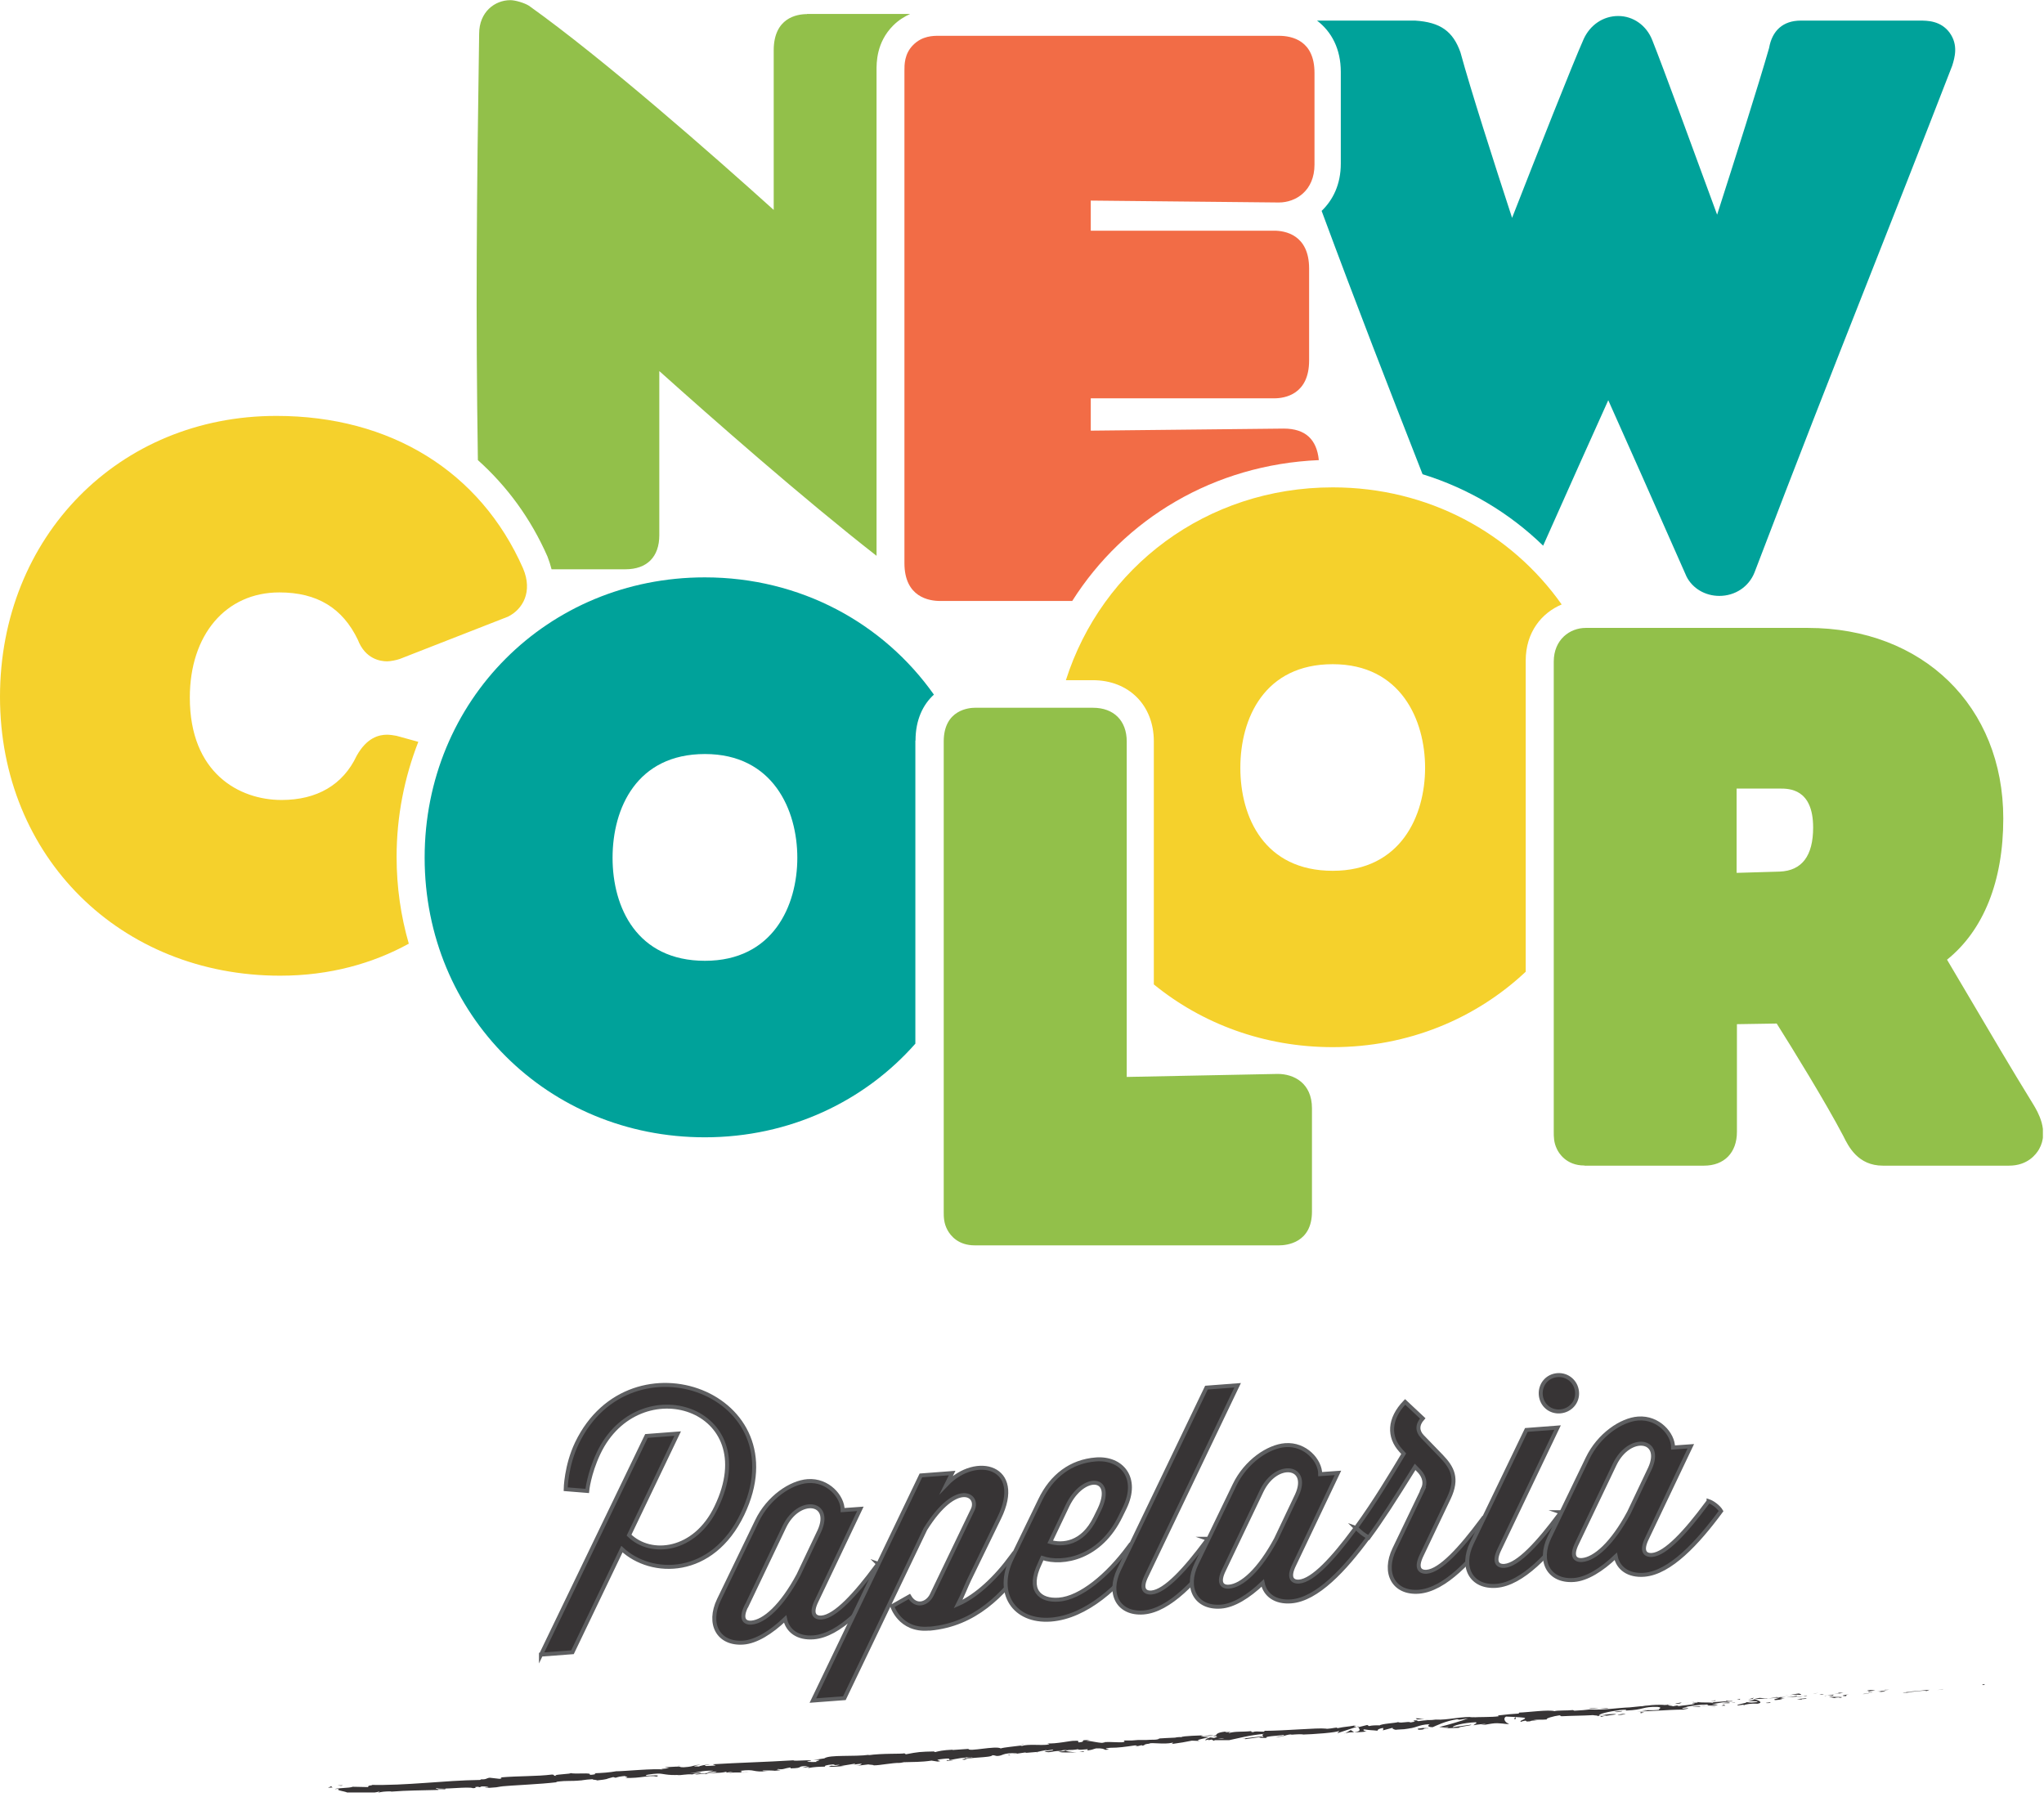 <svg width="129" height="114" viewBox="0 0 129 114" fill="none" xmlns="http://www.w3.org/2000/svg">
<g clip-path="url(#clip0_192_26)">
<path fill-rule="evenodd" clip-rule="evenodd" d="M34.14 104.44L40.8 90.63L42.77 90.48L39.7 96.89C41.08 98.25 43.87 97.93 45.21 95.11C48.24 88.83 40.31 86.35 37.77 91.73C37.16 93.03 37.06 94.1 37.06 94.1L35.7 93.99C35.7 93.99 35.72 92.52 36.41 91.08C39.8 84.04 50.48 88 46.86 95.56C44.95 99.55 41.11 99.51 39.25 97.77L36.13 104.28L34.14 104.43V104.44Z" fill="#373435"/>
<path fill-rule="evenodd" clip-rule="evenodd" d="M34.14 104.44L40.8 90.63L42.77 90.48L39.7 96.89C41.08 98.25 43.87 97.93 45.21 95.11C48.24 88.83 40.31 86.35 37.77 91.73C37.16 93.03 37.06 94.1 37.06 94.1L35.7 93.99C35.7 93.99 35.72 92.52 36.41 91.08C39.8 84.04 50.48 88 46.86 95.56C44.95 99.55 41.11 99.51 39.25 97.77L36.13 104.28L34.14 104.43V104.44Z" fill="#373435" stroke="#5E5F61" stroke-width="0.25" stroke-miterlimit="22.93"/>
<path fill-rule="evenodd" clip-rule="evenodd" d="M47.11 101.35C46.71 102.16 46.98 102.44 47.42 102.41C48.23 102.35 49.34 101.37 50.39 99.41L51.72 96.61C52.55 94.76 50.42 94.45 49.5 96.36L47.12 101.35H47.11ZM55.41 98.69C55.68 98.78 56.05 99.06 56.2 99.32C54.72 101.33 52.97 103.21 51.35 103.34C50.35 103.42 49.7 102.93 49.55 102.18C48.66 103.03 47.72 103.61 46.92 103.67C45.33 103.79 44.64 102.49 45.37 100.97L47.77 96C48.49 94.5 49.91 93.56 50.97 93.48C52.26 93.38 53.19 94.47 53.18 95.31L54.3 95.23L51.54 101.03C51.14 101.84 51.41 102.12 51.85 102.09C52.72 102.02 54 100.62 55.3 98.86L55.42 98.7L55.41 98.69Z" fill="#373435"/>
<path fill-rule="evenodd" clip-rule="evenodd" d="M47.11 101.35C46.71 102.16 46.98 102.44 47.42 102.41C48.23 102.35 49.34 101.37 50.39 99.41L51.72 96.61C52.55 94.76 50.42 94.45 49.5 96.36L47.12 101.35H47.11ZM55.41 98.69C55.68 98.78 56.05 99.06 56.2 99.32C54.72 101.33 52.97 103.21 51.35 103.34C50.35 103.42 49.7 102.93 49.55 102.18C48.66 103.03 47.72 103.61 46.92 103.67C45.33 103.79 44.64 102.49 45.37 100.97L47.77 96C48.49 94.5 49.91 93.56 50.97 93.48C52.26 93.38 53.19 94.47 53.18 95.31L54.3 95.23L51.54 101.03C51.14 101.84 51.41 102.12 51.85 102.09C52.72 102.02 54 100.62 55.3 98.86L55.42 98.7L55.41 98.69Z" fill="#373435" stroke="#5E5F61" stroke-width="0.25" stroke-miterlimit="22.93"/>
<path fill-rule="evenodd" clip-rule="evenodd" d="M51.3 107.33L58.12 93.12L60.09 92.97L59.74 93.68C61.61 91.73 64.66 92.55 63.06 95.81L61.17 99.7C60.96 100.14 60.75 100.7 60.47 101.24C61.63 100.73 62.86 99.58 63.85 98.21L63.97 98.05C64.26 98.11 64.62 98.38 64.76 98.68C63.29 100.67 61.55 102.52 58.7 102.79H58.59C56.79 102.93 56.31 101.37 56.31 101.37L57.39 100.76C57.8 101.47 58.53 101.24 58.81 100.65L61.39 95.28C61.83 94.35 60.37 93.36 58.4 96.51L53.29 107.18L51.3 107.33Z" fill="#373435"/>
<path fill-rule="evenodd" clip-rule="evenodd" d="M51.3 107.33L58.12 93.12L60.09 92.97L59.74 93.68C61.61 91.73 64.66 92.55 63.06 95.81L61.17 99.7C60.96 100.14 60.75 100.7 60.47 101.24C61.63 100.73 62.86 99.58 63.85 98.21L63.97 98.05C64.26 98.11 64.62 98.38 64.76 98.68C63.29 100.67 61.55 102.52 58.7 102.79H58.59C56.79 102.93 56.31 101.37 56.31 101.37L57.39 100.76C57.8 101.47 58.53 101.24 58.81 100.65L61.39 95.28C61.83 94.35 60.37 93.36 58.4 96.51L53.29 107.18L51.3 107.33Z" fill="#373435" stroke="#5E5F61" stroke-width="0.25" stroke-miterlimit="22.93"/>
<path fill-rule="evenodd" clip-rule="evenodd" d="M66.28 97.32C67.04 97.53 68.31 97.47 69.13 95.79L69.38 95.28C70.4 93.15 68.37 92.98 67.38 95.01L66.28 97.32ZM65.78 98.33L65.62 98.69C64.83 100.35 65.61 101.05 66.82 100.96C68.2 100.86 69.92 99.41 71.21 97.66L71.33 97.5C71.6 97.59 71.97 97.87 72.12 98.13C70.64 100.14 68.55 102.05 66.32 102.22C63.99 102.39 62.79 100.55 63.86 98.35L65.65 94.66C66.37 93.16 67.58 92.23 69.17 92.11C70.78 91.99 71.9 93.27 70.98 95.17L70.73 95.68C69.45 98.34 67.08 98.77 65.78 98.33Z" fill="#373435"/>
<path fill-rule="evenodd" clip-rule="evenodd" d="M66.28 97.32C67.04 97.53 68.31 97.47 69.13 95.79L69.38 95.28C70.4 93.15 68.37 92.98 67.38 95.01L66.28 97.32ZM65.78 98.33L65.62 98.69C64.83 100.35 65.61 101.05 66.82 100.96C68.2 100.86 69.92 99.41 71.21 97.66L71.33 97.5C71.6 97.59 71.97 97.87 72.12 98.13C70.64 100.14 68.55 102.05 66.32 102.22C63.99 102.39 62.79 100.55 63.86 98.35L65.65 94.66C66.37 93.16 67.58 92.23 69.17 92.11C70.78 91.99 71.9 93.27 70.98 95.17L70.73 95.68C69.45 98.34 67.08 98.77 65.78 98.33Z" fill="#373435" stroke="#5E5F61" stroke-width="0.25" stroke-miterlimit="22.93"/>
<path fill-rule="evenodd" clip-rule="evenodd" d="M76.23 97.12C76.5 97.21 76.87 97.49 77.02 97.75C75.54 99.76 73.8 101.64 72.17 101.77C70.58 101.89 69.89 100.59 70.62 99.07L76.14 87.58L78.11 87.43L72.36 99.45C71.96 100.26 72.23 100.54 72.67 100.51C73.54 100.44 74.82 99.03 76.12 97.28L76.24 97.12H76.23Z" fill="#373435"/>
<path fill-rule="evenodd" clip-rule="evenodd" d="M76.23 97.12C76.5 97.21 76.87 97.49 77.02 97.75C75.54 99.76 73.8 101.64 72.17 101.77C70.58 101.89 69.89 100.59 70.62 99.07L76.14 87.58L78.11 87.43L72.36 99.45C71.96 100.26 72.23 100.54 72.67 100.51C73.54 100.44 74.82 99.03 76.12 97.28L76.24 97.12H76.23Z" fill="#373435" stroke="#5E5F61" stroke-width="0.25" stroke-miterlimit="22.93"/>
<path fill-rule="evenodd" clip-rule="evenodd" d="M77.25 99.08C76.85 99.89 77.12 100.17 77.56 100.14C78.37 100.08 79.48 99.1 80.53 97.14L81.86 94.34C82.69 92.49 80.56 92.18 79.63 94.09L77.25 99.08ZM85.55 96.42C85.82 96.51 86.19 96.79 86.34 97.05C84.86 99.06 83.12 100.94 81.49 101.07C80.49 101.15 79.84 100.66 79.69 99.91C78.8 100.76 77.86 101.34 77.06 101.4C75.47 101.52 74.78 100.22 75.51 98.7L77.91 93.73C78.63 92.23 80.05 91.29 81.11 91.21C82.4 91.11 83.33 92.2 83.32 93.04L84.44 92.96L81.68 98.76C81.28 99.57 81.55 99.85 81.99 99.82C82.86 99.75 84.14 98.35 85.44 96.59L85.56 96.43L85.55 96.42Z" fill="#373435"/>
<path fill-rule="evenodd" clip-rule="evenodd" d="M77.25 99.08C76.85 99.89 77.12 100.17 77.56 100.14C78.37 100.08 79.48 99.1 80.53 97.14L81.86 94.34C82.69 92.49 80.56 92.18 79.63 94.09L77.25 99.08ZM85.55 96.42C85.82 96.51 86.19 96.79 86.34 97.05C84.86 99.06 83.12 100.94 81.49 101.07C80.49 101.15 79.84 100.66 79.69 99.91C78.8 100.76 77.86 101.34 77.06 101.4C75.47 101.52 74.78 100.22 75.51 98.7L77.91 93.73C78.63 92.23 80.05 91.29 81.11 91.21C82.4 91.11 83.33 92.2 83.32 93.04L84.44 92.96L81.68 98.76C81.28 99.57 81.55 99.85 81.99 99.82C82.86 99.75 84.14 98.35 85.44 96.59L85.56 96.43L85.55 96.42Z" fill="#373435" stroke="#5E5F61" stroke-width="0.25" stroke-miterlimit="22.93"/>
<path fill-rule="evenodd" clip-rule="evenodd" d="M89.8 93.99C90 93.58 89.87 93.19 89.6 92.88L89.31 92.58C87.9 94.84 87.24 95.87 86.38 97.04C86.08 96.87 85.78 96.65 85.59 96.41C86.76 94.8 87.81 93.05 88.59 91.75L88.4 91.54C87.63 90.69 87.64 89.56 88.68 88.48L89.79 89.52C89.42 89.93 89.45 90.33 89.76 90.66L90.96 91.9C91.66 92.63 92.03 93.3 91.44 94.55L89.73 98.14C89.33 98.95 89.6 99.23 90.04 99.2C90.91 99.13 92.19 97.72 93.49 95.97L93.61 95.81C93.88 95.9 94.25 96.18 94.4 96.44C92.92 98.45 91.18 100.33 89.55 100.46C87.96 100.58 87.27 99.28 88 97.76L89.81 93.99H89.8Z" fill="#373435"/>
<path fill-rule="evenodd" clip-rule="evenodd" d="M89.8 93.99C90 93.58 89.87 93.19 89.6 92.88L89.31 92.58C87.9 94.84 87.24 95.87 86.38 97.04C86.08 96.87 85.78 96.65 85.59 96.41C86.76 94.8 87.81 93.05 88.59 91.75L88.4 91.54C87.63 90.69 87.64 89.56 88.68 88.48L89.79 89.52C89.42 89.93 89.45 90.33 89.76 90.66L90.96 91.9C91.66 92.63 92.03 93.3 91.44 94.55L89.73 98.14C89.33 98.95 89.6 99.23 90.04 99.2C90.91 99.13 92.19 97.72 93.49 95.97L93.61 95.81C93.88 95.9 94.25 96.18 94.4 96.44C92.92 98.45 91.18 100.33 89.55 100.46C87.96 100.58 87.27 99.28 88 97.76L89.81 93.99H89.8Z" fill="#373435" stroke="#5E5F61" stroke-width="0.25" stroke-miterlimit="22.93"/>
<path fill-rule="evenodd" clip-rule="evenodd" d="M98.29 86.79C98.93 86.74 99.48 87.21 99.53 87.86C99.58 88.5 99.1 89.03 98.46 89.08C97.82 89.13 97.29 88.67 97.24 88.03C97.19 87.39 97.64 86.84 98.29 86.79ZM98.5 95.44C98.77 95.53 99.14 95.81 99.29 96.07C97.81 98.08 96.07 99.96 94.44 100.09C92.85 100.21 92.16 98.91 92.89 97.39L96.33 90.25L98.3 90.1L94.64 97.77C94.24 98.58 94.51 98.86 94.95 98.83C95.82 98.76 97.1 97.35 98.4 95.6L98.52 95.44H98.5Z" fill="#373435"/>
<path fill-rule="evenodd" clip-rule="evenodd" d="M98.29 86.79C98.93 86.74 99.48 87.21 99.53 87.86C99.58 88.5 99.1 89.03 98.46 89.08C97.82 89.13 97.29 88.67 97.24 88.03C97.19 87.39 97.64 86.84 98.29 86.79ZM98.5 95.44C98.77 95.53 99.14 95.81 99.29 96.07C97.81 98.08 96.07 99.96 94.44 100.09C92.85 100.21 92.16 98.91 92.89 97.39L96.33 90.25L98.3 90.1L94.64 97.77C94.24 98.58 94.51 98.86 94.95 98.83C95.82 98.76 97.1 97.35 98.4 95.6L98.52 95.44H98.5Z" fill="#373435" stroke="#5E5F61" stroke-width="0.25" stroke-miterlimit="22.93"/>
<path fill-rule="evenodd" clip-rule="evenodd" d="M99.53 97.4C99.13 98.21 99.4 98.49 99.84 98.46C100.65 98.4 101.76 97.42 102.81 95.46L104.14 92.66C104.97 90.81 102.84 90.5 101.91 92.41L99.53 97.4ZM107.83 94.74C108.1 94.83 108.47 95.11 108.62 95.37C107.14 97.38 105.4 99.26 103.77 99.39C102.77 99.47 102.12 98.98 101.97 98.23C101.08 99.08 100.14 99.66 99.34 99.72C97.75 99.84 97.06 98.54 97.79 97.02L100.19 92.05C100.91 90.55 102.33 89.61 103.38 89.53C104.67 89.43 105.6 90.52 105.59 91.36L106.71 91.28L103.95 97.08C103.55 97.89 103.82 98.17 104.26 98.14C105.13 98.07 106.41 96.66 107.71 94.91L107.83 94.75V94.74Z" fill="#373435"/>
<path fill-rule="evenodd" clip-rule="evenodd" d="M99.53 97.4C99.13 98.21 99.4 98.49 99.84 98.46C100.65 98.4 101.76 97.42 102.81 95.46L104.14 92.66C104.97 90.81 102.84 90.5 101.91 92.41L99.53 97.4ZM107.83 94.74C108.1 94.83 108.47 95.11 108.62 95.37C107.14 97.38 105.4 99.26 103.77 99.39C102.77 99.47 102.12 98.98 101.97 98.23C101.08 99.08 100.14 99.66 99.34 99.72C97.75 99.84 97.06 98.54 97.79 97.02L100.19 92.05C100.91 90.55 102.33 89.61 103.38 89.53C104.67 89.43 105.6 90.52 105.59 91.36L106.71 91.28L103.95 97.08C103.55 97.89 103.82 98.17 104.26 98.14C105.13 98.07 106.41 96.66 107.71 94.91L107.83 94.75V94.74Z" fill="#373435" stroke="#5E5F61" stroke-width="0.25" stroke-miterlimit="22.93"/>
<path fill-rule="evenodd" clip-rule="evenodd" d="M125.14 106.35C125.29 106.35 125.24 106.3 125.26 106.29C125 106.32 125.15 106.37 125.14 106.35Z" fill="#373435"/>
<path fill-rule="evenodd" clip-rule="evenodd" d="M122.6 106.62L122.65 106.6L122.27 106.67L122.6 106.62Z" fill="#373435"/>
<path fill-rule="evenodd" clip-rule="evenodd" d="M120.22 106.77C120.45 106.85 121.08 106.7 121.51 106.71L121.58 106.73L121.77 106.65C121.25 106.69 120.59 106.78 120.22 106.78V106.77Z" fill="#373435"/>
<path fill-rule="evenodd" clip-rule="evenodd" d="M118.94 106.65C119.02 106.68 118.67 106.7 119.24 106.65H119.19C119.14 106.65 119.07 106.65 118.95 106.65H118.94Z" fill="#373435"/>
<path fill-rule="evenodd" clip-rule="evenodd" d="M118.02 106.73L118.35 106.68C118.28 106.66 117.99 106.68 118.09 106.66C117.75 106.7 117.82 106.71 118.02 106.74V106.73Z" fill="#373435"/>
<path fill-rule="evenodd" clip-rule="evenodd" d="M117.71 106.81L117.88 106.79C117.88 106.79 117.8 106.79 117.71 106.81Z" fill="#373435"/>
<path fill-rule="evenodd" clip-rule="evenodd" d="M118.25 106.74L117.89 106.79C117.89 106.79 117.95 106.83 118.06 106.77C118.03 106.8 118.1 106.77 118.26 106.74H118.25Z" fill="#373435"/>
<path fill-rule="evenodd" clip-rule="evenodd" d="M118.45 106.74C118.64 106.74 118.88 106.74 118.55 106.8C119.18 106.75 119.08 106.69 118.45 106.74Z" fill="#373435"/>
<path fill-rule="evenodd" clip-rule="evenodd" d="M120.1 106.86H120.35L120.56 106.83C120.45 106.85 120.08 106.83 120.1 106.86Z" fill="#373435"/>
<path fill-rule="evenodd" clip-rule="evenodd" d="M115.96 106.81L116.1 106.88L116.34 106.84C116.21 106.84 115.98 106.84 115.96 106.81Z" fill="#373435"/>
<path fill-rule="evenodd" clip-rule="evenodd" d="M116.1 106.87L115.74 106.92C116.07 106.9 116.13 106.88 116.1 106.87Z" fill="#373435"/>
<path fill-rule="evenodd" clip-rule="evenodd" d="M117.66 106.92L118.26 106.81L117.54 106.92H117.66Z" fill="#373435"/>
<path fill-rule="evenodd" clip-rule="evenodd" d="M114.56 106.89L114.77 106.83L114.4 106.92L114.56 106.89Z" fill="#373435"/>
<path fill-rule="evenodd" clip-rule="evenodd" d="M113.64 106.96C113.79 106.91 113.43 106.91 113.59 106.88C113.34 106.9 113.13 106.95 112.93 106.99C113.13 106.96 113.35 106.95 113.64 106.97V106.96Z" fill="#373435"/>
<path fill-rule="evenodd" clip-rule="evenodd" d="M112.61 107.04C112.71 107.02 112.82 107 112.93 106.98C112.82 107 112.71 107.01 112.61 107.04Z" fill="#373435"/>
<path fill-rule="evenodd" clip-rule="evenodd" d="M115.11 106.96C115.11 106.96 115.02 106.92 114.82 106.92L114.97 106.96C114.97 106.96 115.06 106.96 115.11 106.96Z" fill="#373435"/>
<path fill-rule="evenodd" clip-rule="evenodd" d="M114.98 106.97C114.82 106.97 114.72 106.98 114.67 106.98C114.71 106.98 114.8 106.98 114.99 106.97H114.98Z" fill="#373435"/>
<path fill-rule="evenodd" clip-rule="evenodd" d="M116.7 106.93C116.49 106.97 116.04 107.03 116.48 107.05C116.63 107 116.38 106.99 116.7 106.93Z" fill="#373435"/>
<path fill-rule="evenodd" clip-rule="evenodd" d="M115.33 107.01H115.72C115.72 107.01 115.64 106.97 115.75 106.95L115.34 107.01H115.33Z" fill="#373435"/>
<path fill-rule="evenodd" clip-rule="evenodd" d="M115.14 107.04L115.33 107.01L115.19 107.02L115.14 107.04Z" fill="#373435"/>
<path fill-rule="evenodd" clip-rule="evenodd" d="M113.28 107.05C113.11 107.08 112.93 107.1 112.72 107.11C112.94 107.11 113.17 107.1 113.39 107.08C113.42 107.06 113.51 107.03 113.28 107.04V107.05Z" fill="#373435"/>
<path fill-rule="evenodd" clip-rule="evenodd" d="M110.68 107.24L110.71 107.25L110.72 107.24H110.68Z" fill="#373435"/>
<path fill-rule="evenodd" clip-rule="evenodd" d="M113.43 107.1C113.6 107.1 113.7 107.08 113.79 107.06C113.67 107.07 113.53 107.08 113.39 107.09C113.38 107.09 113.37 107.1 113.43 107.09V107.1Z" fill="#373435"/>
<path fill-rule="evenodd" clip-rule="evenodd" d="M112.04 107.1C112.13 107.1 112.23 107.1 112.33 107.11C112.24 107.1 112.07 107.08 112.04 107.1Z" fill="#373435"/>
<path fill-rule="evenodd" clip-rule="evenodd" d="M114.01 107.01H114.04C113.98 107 113.99 107.01 114.01 107.01Z" fill="#373435"/>
<path fill-rule="evenodd" clip-rule="evenodd" d="M114.01 107.01C113.92 107.02 113.86 107.04 113.79 107.06C113.89 107.05 113.99 107.04 114.07 107.03H114.01V107.01Z" fill="#373435"/>
<path fill-rule="evenodd" clip-rule="evenodd" d="M110.08 107.62C110.11 107.57 110.54 107.5 110.92 107.53C111.29 107.47 111.04 107.32 110.71 107.25C110.7 107.27 110.71 107.29 110.32 107.35C110.46 107.37 111.17 107.36 110.85 107.43C110.34 107.49 110.43 107.43 110.18 107.43C110.39 107.48 109.54 107.56 109.66 107.64L110.1 107.58C110.1 107.58 109.95 107.63 110.07 107.63L110.08 107.62Z" fill="#373435"/>
<path fill-rule="evenodd" clip-rule="evenodd" d="M111.45 107.21L111.61 107.19C111.43 107.19 111.3 107.19 111.06 107.16C110.8 107.2 110.75 107.22 110.73 107.24L111.51 107.2H111.46L111.45 107.21Z" fill="#373435"/>
<path fill-rule="evenodd" clip-rule="evenodd" d="M112.31 107.15C112.19 107.21 111.81 107.26 112.05 107.3C112.51 107.27 112.37 107.23 112.65 107.19C111.9 107.25 112.86 107.15 112.32 107.15C112.47 107.13 112.6 107.12 112.72 107.11C112.59 107.11 112.46 107.11 112.33 107.11L112.3 107.13C112.08 107.13 112.27 107.12 112.33 107.11L111.58 107.19C111.74 107.19 111.94 107.17 112.29 107.15H112.31Z" fill="#373435"/>
<path fill-rule="evenodd" clip-rule="evenodd" d="M115.77 107.17C115.82 107.16 115.87 107.13 116.05 107.13C116.2 107.13 116.05 107.16 116.05 107.17C116.16 107.15 116.42 107.11 116.09 107.1H116.04C115.74 107.11 115.35 107.07 115.4 107.06C115.49 107.1 115.57 107.13 115.77 107.17Z" fill="#373435"/>
<path fill-rule="evenodd" clip-rule="evenodd" d="M114.02 107.18L113.4 107.24L113.72 107.27L113.7 107.24C114.06 107.23 113.98 107.2 114.02 107.18Z" fill="#373435"/>
<path fill-rule="evenodd" clip-rule="evenodd" d="M110.61 107.22L110.69 107.15L110.33 107.26L110.61 107.22Z" fill="#373435"/>
<path fill-rule="evenodd" clip-rule="evenodd" d="M109.8 107.27L109.83 107.22L109.61 107.26L109.8 107.27Z" fill="#373435"/>
<path fill-rule="evenodd" clip-rule="evenodd" d="M64.12 110.69L63.94 110.72C64.03 110.72 64.08 110.7 64.12 110.69Z" fill="#373435"/>
<path fill-rule="evenodd" clip-rule="evenodd" d="M65.45 110.61L65.48 110.58C65.42 110.6 65.39 110.61 65.45 110.61Z" fill="#373435"/>
<path fill-rule="evenodd" clip-rule="evenodd" d="M89.9 108.5C89.63 108.47 89.33 108.42 89.36 108.47L89.45 108.52C89.64 108.5 89.78 108.5 89.9 108.5Z" fill="#373435"/>
<path fill-rule="evenodd" clip-rule="evenodd" d="M76.3 109.66H76.38C76.44 109.65 76.5 109.63 76.56 109.61C76.48 109.63 76.4 109.64 76.3 109.66Z" fill="#373435"/>
<path fill-rule="evenodd" clip-rule="evenodd" d="M56.88 111.19L56.67 111.26C57 111.24 56.86 111.22 56.88 111.19Z" fill="#373435"/>
<path fill-rule="evenodd" clip-rule="evenodd" d="M101.5 107.8C101.27 107.8 101.08 107.8 100.92 107.8C101.2 107.81 101.43 107.85 101.5 107.8Z" fill="#373435"/>
<path fill-rule="evenodd" clip-rule="evenodd" d="M64.61 110.08C64.5 110.1 64.45 110.11 64.46 110.12C64.57 110.1 64.64 110.09 64.61 110.08Z" fill="#373435"/>
<path fill-rule="evenodd" clip-rule="evenodd" d="M100.26 107.84H100.38C100.55 107.83 100.72 107.81 100.92 107.8C100.71 107.79 100.48 107.79 100.26 107.84Z" fill="#373435"/>
<path fill-rule="evenodd" clip-rule="evenodd" d="M22.93 112.67C23.01 112.67 23.13 112.65 23.24 112.65C23.18 112.65 23.09 112.65 22.93 112.67Z" fill="#373435"/>
<path fill-rule="evenodd" clip-rule="evenodd" d="M106.76 107.43C106.82 107.43 106.87 107.43 106.91 107.43C106.93 107.42 106.91 107.42 106.76 107.43Z" fill="#373435"/>
<path fill-rule="evenodd" clip-rule="evenodd" d="M106.3 107.47C106.4 107.47 106.49 107.46 106.58 107.46H106.54C106.54 107.46 106.42 107.46 106.3 107.47Z" fill="#373435"/>
<path fill-rule="evenodd" clip-rule="evenodd" d="M44.68 111.74H44.64C44.47 111.77 44.54 111.76 44.68 111.74Z" fill="#373435"/>
<path fill-rule="evenodd" clip-rule="evenodd" d="M84.85 109.41C85.11 109.33 85.26 109.33 85.46 109.33L85.25 109.19L84.86 109.42L84.85 109.41Z" fill="#373435"/>
<path fill-rule="evenodd" clip-rule="evenodd" d="M42.82 111.45H42.93C42.68 111.49 42.75 111.47 42.82 111.45ZM105.24 107.6C105.3 107.59 105.29 107.58 105.27 107.57C105.23 107.59 105.1 107.6 104.95 107.6C104.99 107.61 105.07 107.62 105.24 107.6ZM104.66 107.61H104.65C104.37 107.61 104.47 107.61 104.66 107.61ZM77.26 109.71C77.17 109.74 77.02 109.73 76.86 109.72C76.98 109.71 77.11 109.7 77.26 109.71ZM67.42 110.46C67.3 110.48 67.05 110.53 66.95 110.51C67.09 110.43 67.2 110.46 67.42 110.46ZM60.95 110.9L61.39 110.92C60.87 111.03 60.49 111.03 60.9 111.07C60.95 110.9 62.58 110.95 62.63 110.78L62.92 110.8C62.84 110.8 62.83 110.81 62.74 110.82C63.3 110.87 63.15 110.67 63.86 110.65C64.11 110.65 64.29 110.66 64.12 110.69L64.67 110.61C64.83 110.61 64.79 110.63 64.63 110.64L65.48 110.57C65.6 110.54 65.87 110.48 66 110.46C66.22 110.47 65.89 110.48 65.95 110.5L66.42 110.43C66.61 110.46 66.23 110.53 65.9 110.54C66.35 110.68 66.29 110.47 67.24 110.51L66.8 110.56C67.09 110.64 67.44 110.58 67.94 110.61C67.82 110.59 66.93 110.52 67.43 110.45C67.57 110.45 67.76 110.45 68.04 110.4C68.04 110.46 68.31 110.43 68.65 110.4L68.63 110.48C68.99 110.43 68.96 110.4 69.17 110.35C69.58 110.33 69.66 110.39 69.76 110.44C70.41 110.41 69.31 110.37 70.07 110.31C70.61 110.31 70.99 110.25 71.63 110.16C72.01 110.16 71.57 110.21 71.7 110.23L72.03 110.15C72.11 110.15 72.09 110.17 72.07 110.18C72.35 110.14 72.09 110.1 72.53 110.05C72.64 109.95 73.45 110.12 73.99 109.99C74.13 110 73.93 110.04 73.97 110.07C74.72 109.96 74.61 109.98 75.22 109.86L75.75 109.88C75.36 109.84 75.85 109.74 76.28 109.66C76.14 109.64 76.02 109.62 75.94 109.61L76.63 109.52C76.71 109.52 76.65 109.56 76.54 109.6C76.59 109.6 76.63 109.58 76.67 109.57C76.92 109.58 76.79 109.64 76.62 109.69C76.53 109.68 76.45 109.67 76.37 109.66C76.2 109.72 76.05 109.78 76.08 109.83C76.12 109.82 76.21 109.8 76.3 109.79L76.25 109.83C76.25 109.83 76.35 109.82 76.46 109.79L76.62 109.87L76.66 109.83H77.57C78.21 109.7 78.76 109.53 79.79 109.43C79.54 109.51 79.74 109.54 79.73 109.62C79.45 109.56 78.94 109.7 78.4 109.72C78.68 109.72 78.62 109.75 78.55 109.77L79.49 109.64C79.47 109.7 79.69 109.68 79.94 109.69C79.75 109.58 80.64 109.56 81.03 109.5C81.06 109.54 80.97 109.59 80.49 109.61C81.02 109.67 81.15 109.42 81.67 109.47C81.56 109.47 81.49 109.47 81.45 109.5C81.72 109.45 82.37 109.44 82.22 109.48H82.11C82.87 109.46 84.43 109.35 84.54 109.23L84.4 109.39L85.74 108.95C85.63 109.05 86.1 109.24 85.47 109.33C85.65 109.33 85.88 109.33 86.26 109.28C86.14 109.28 85.94 109.17 86.11 109.15C86.58 109.22 86.44 109.18 87.01 109.24C86.82 109.24 87.02 109.08 87.31 109.06C87.27 109.08 87.34 109.2 87.24 109.22L87.96 109.03C87.78 109.07 87.94 109.15 88.1 109.18C88.02 109.16 88.73 109.14 88.93 109.12H88.62C89.45 109.08 89.42 108.86 90.24 108.82C90.14 108.86 90.01 109.01 90.42 109.01C90.61 108.93 91.24 108.61 91.96 108.51L92.1 108.54L92.65 108.46C92.31 108.59 91.35 108.88 90.83 109C91.14 109.01 90.92 109.04 91.38 109.01C91.55 109.04 91.13 109.08 91 109.09L92.08 109.05C92.03 108.97 92.9 108.92 92.85 108.85L91.69 109.01C91.64 108.93 92.35 108.73 93.12 108.7C93.32 108.72 92.98 108.86 93 108.89C93.1 108.85 93.72 108.79 93.79 108.81L93.47 108.87C93.9 108.87 94.16 108.72 94.67 108.77C94.85 108.77 95.2 108.85 95.23 108.79C94.94 108.71 94.86 108.42 95.05 108.34C95.11 108.34 95.98 108.38 96.18 108.41C96.47 108.47 95.76 108.62 96.01 108.67C96.01 108.65 96.18 108.61 96.24 108.6C96.43 108.6 96.17 108.68 96.57 108.64C96.63 108.55 97.39 108.6 96.76 108.56C97.15 108.51 97.18 108.56 97.64 108.52C97.49 108.47 98.04 108.31 98.43 108.26L98.54 108.32C99.35 108.28 99.78 108.29 100.53 108.25C100.6 108.27 100.96 108.27 100.81 108.32C100.92 108.3 101.01 108.26 101.25 108.25C101.7 108.3 100.73 108.29 101.08 108.36C101.11 108.31 101.68 108.25 102 108.2C101.89 108.13 101.24 108.23 100.91 108.28C100.91 108.17 101.47 108.03 102.25 107.93C102.87 107.87 102.52 107.98 102.63 107.96C103.8 107.91 103.62 107.71 104.6 107.73C104.99 107.77 104.63 107.86 104.71 107.91C104.2 107.97 103.93 107.91 103.58 107.94H104.01C103.85 107.98 103.51 108.02 103.32 108.01C103.65 108.05 105.3 107.9 106.21 107.9C106.37 107.87 106.65 107.83 106.51 107.81L106.22 107.84C105.95 107.8 106.75 107.73 106.39 107.73C106.77 107.67 107.2 107.58 107.74 107.58L107.85 107.65C107.85 107.65 107.49 107.63 107.34 107.65C107.56 107.6 108.18 107.7 108.42 107.59L108.04 107.56C108.42 107.5 108.9 107.39 109.38 107.38C109.16 107.32 109.27 107.4 108.92 107.33C109.22 107.42 107.69 107.4 108.18 107.49C107.82 107.41 107.57 107.49 107.11 107.42C107.13 107.44 107.27 107.46 106.87 107.47L106.78 107.5H106.75H106.77C106.87 107.5 106.94 107.51 106.98 107.53C106.78 107.6 106.14 107.64 105.93 107.68C105.69 107.68 106.03 107.64 105.9 107.63L105.58 107.69C105.54 107.64 104.94 107.64 105.5 107.57L104.99 107.6C104.69 107.59 104.28 107.6 104.03 107.64C103.79 107.64 103.43 107.74 103.64 107.68L102.85 107.76C102.07 107.79 101.24 107.94 100.34 107.89C100.08 107.92 99.81 107.95 99.36 107.97L99.27 107.93C98.93 107.97 98.25 107.94 98.11 108C97.74 107.89 96.47 108.07 95.87 108.09L95.85 108.15C95.44 108.17 95.05 108.21 94.54 108.27L94.58 108.32C94.14 108.39 93.45 108.35 92.76 108.4C92.81 108.38 92.98 108.37 93.11 108.38C92.27 108.3 91.37 108.58 90.61 108.53C90.42 108.56 90.29 108.56 90.16 108.56H90.21H90.13C90.05 108.56 89.96 108.55 89.87 108.55C89.95 108.55 90.03 108.57 90.09 108.57C89.95 108.57 89.73 108.6 89.51 108.63L89.41 108.58H89.36C89.15 108.58 89.19 108.62 89.31 108.66C89.2 108.68 89.1 108.69 89.03 108.71C88.85 108.62 88.47 108.78 88.23 108.69C88.09 108.75 87.15 108.79 87.05 108.91C87.05 108.9 86.98 108.89 87.09 108.89C86.85 108.89 86.61 108.89 86.4 108.94L86.29 108.87L85.77 109C85.45 108.97 85.32 108.95 85.63 108.88C84.87 109.02 85.01 108.95 84.37 109.08L84.4 109.03C84.17 109.05 83.8 109.14 83.66 109.1C83.14 109.04 81.1 109.24 79.76 109.24C80.03 109.37 79.14 109.21 79.09 109.33C79.01 109.3 78.82 109.29 79.04 109.25C78.36 109.33 78.02 109.25 77.56 109.38C77.48 109.35 77.7 109.32 77.63 109.3C77.58 109.31 77.42 109.34 77.34 109.33C77.27 109.31 77.44 109.29 77.54 109.27C76.85 109.32 76.78 109.43 76.74 109.53C76.39 109.5 76.21 109.53 75.96 109.6C75.84 109.57 75.63 109.55 76.06 109.52C75.82 109.53 74.58 109.56 74.56 109.64C74.48 109.62 74.22 109.65 74.16 109.67C73.62 109.7 73.57 109.69 73.03 109.73H73.18C72.98 109.84 72.74 109.78 72.31 109.82H72.32C71.33 109.8 71.9 109.87 70.92 109.85L70.98 109.91C70.9 110.04 70.11 109.89 69.55 109.97L69.76 109.99C69.45 110.05 68.89 109.87 68.58 109.87C68.51 109.87 68.69 109.85 68.78 109.83C67.96 109.8 68.68 109.92 68.08 109.97C67.97 109.93 68.22 109.85 67.81 109.87C67.6 109.85 66.64 110.08 66.08 110.03C66.2 110.06 66.33 110.08 66.05 110.12C65.62 110.16 64.88 110.07 64.5 110.19C64.44 110.19 64.42 110.18 64.42 110.17C64.09 110.22 63.35 110.28 63.16 110.35C62.84 110.16 61.12 110.58 61.12 110.38L60.11 110.45L60.13 110.43C59.48 110.46 59.26 110.52 59.03 110.58C58.88 110.58 58.99 110.55 59 110.54C58.05 110.56 57.96 110.57 57.17 110.72L57.08 110.66C56.87 110.71 55.71 110.65 54.79 110.78C54.79 110.78 54.82 110.76 54.89 110.75C53.85 110.89 52.38 110.73 52.02 110.98L51.34 111.08C52.23 111.04 51.21 111.19 51.58 111.2C51.23 111.23 50.67 111.19 51.1 111.15H51.17C51.32 111.03 50.06 111.18 50.08 111.1C48.33 111.21 46.62 111.25 44.98 111.35L45.17 111.43L44.6 111.46C44.45 111.45 44.39 111.4 44.8 111.38C44.58 111.34 44.12 111.47 44.11 111.49C43.31 111.5 44.42 111.36 44.17 111.38L43.84 111.41H43.92C43.65 111.47 43.63 111.51 43.14 111.54C42.83 111.54 42.98 111.49 42.85 111.5C42.85 111.5 42.81 111.5 42.66 111.5L41.94 111.54L42.23 111.59C41.91 111.65 41.55 111.63 41.89 111.69C41.39 111.59 39.2 111.81 38.9 111.79C38.46 111.87 38.01 111.9 37.47 111.92C37.61 111.92 37.69 112 37.22 112.02C37.38 111.84 36.35 112 35.96 111.9C36.31 111.96 34.62 112 35.16 112.08C34.77 112.09 35.13 112.02 34.83 112C33.9 112.12 32.76 112.08 31.6 112.18C31.58 112.2 31.78 112.23 31.53 112.27L30.91 112.2C30.68 112.22 30.71 112.34 30.28 112.29C30.34 112.3 30.43 112.33 30.28 112.34C28 112.37 25.65 112.71 23.33 112.65C23.65 112.67 23.44 112.69 23.2 112.71C23.36 112.71 23.2 112.76 23.23 112.79L22.26 112.77C22.09 112.86 21.23 112.84 21.13 112.92L21.43 112.89C21.03 113.01 22.01 113.06 21.96 113.19C22.41 113.06 23.17 113.27 23.91 113.08C24.08 113.09 23.77 113.13 23.86 113.15C24.05 113.09 24.27 113.06 24.7 113.06L24.65 113.08C25.84 112.99 26.35 113.01 27.69 112.97L27.59 112.92C27.88 112.92 27.94 112.92 28.07 112.93C28.39 112.82 27.26 112.97 27.56 112.86C27.95 112.96 29.59 112.74 29.85 112.86C30.29 112.83 29.72 112.8 30.16 112.77L30.28 112.8L30.39 112.75C30.68 112.74 30.83 112.78 30.84 112.81C30.77 112.81 30.64 112.83 30.57 112.84C30.95 112.86 31.63 112.76 31.76 112.77H31.33C32.53 112.66 34.01 112.62 35.17 112.48L35.08 112.46C35.97 112.35 35.79 112.45 36.77 112.36H36.73C36.92 112.33 37.18 112.3 37.45 112.29C37.21 112.34 37.92 112.33 37.6 112.38C38.56 112.27 38.07 112.31 38.7 112.16L38.85 112.2C39.06 112.14 39.08 112.12 39.57 112.08C39.17 112.14 39.89 112.13 39.44 112.21C40.47 112.25 40.95 112.01 41.43 112.13C41.89 111.97 40.54 112.11 40.8 112.07C40.58 112.04 41.18 111.95 41.5 111.94C41.83 111.92 42.07 112.07 42.89 112.02C42.81 112.02 42.8 112.03 42.72 112.04C43.03 112.05 43.32 111.96 43.7 111.99C43.91 111.9 44.19 111.96 44.25 111.86L43.5 111.93C43.93 111.88 44.32 111.74 45.03 111.75C44.98 111.77 44.77 111.81 44.62 111.84C44.83 111.86 45.02 111.8 45.23 111.81C45.18 111.91 44.31 111.89 43.86 111.99C44.08 112.02 44.72 111.87 44.5 111.99C44.82 111.83 45.31 111.96 45.86 111.82L45.83 111.88C45.92 111.87 46.1 111.83 46.26 111.82L45.97 111.91C46.42 111.82 46.84 111.91 47.27 111.85C46.36 111.91 47.06 111.79 46.68 111.77C47.79 111.62 47.33 111.89 48.58 111.78C48.41 111.8 47.94 111.78 48.2 111.74C48.44 111.74 48.76 111.74 48.9 111.76C49.73 111.7 48.77 111.71 49.12 111.65C49.41 111.71 49.52 111.6 49.89 111.55V111.61C50.84 111.59 50.14 111.47 50.99 111.46L50.64 111.57L51.08 111.52L50.99 111.59C51.47 111.51 51.62 111.51 52.09 111.5C51.98 111.46 52.14 111.39 52.56 111.36C52.85 111.38 52.4 111.43 53 111.38C52.87 111.43 52.72 111.48 52.46 111.44L52.3 111.51C52.61 111.53 53.07 111.47 53.29 111.46C53.21 111.46 53.11 111.46 53.06 111.46L53.91 111.32C54.05 111.33 53.94 111.36 53.84 111.38C54.01 111.36 54.13 111.33 54.39 111.31C54.33 111.36 54.35 111.41 53.98 111.46L54.8 111.36C54.86 111.38 55.22 111.39 55.12 111.42C55.58 111.42 56.23 111.26 56.83 111.26C56.86 111.25 56.92 111.24 57.05 111.22C57.62 111.2 58.12 111.22 58.79 111.12L59.18 111.18C59.7 111.13 58.66 111.1 59.53 111.01C60.15 110.94 59.77 111.07 59.98 111.08C60.29 111.02 60.81 110.89 61.39 110.93C61.2 110.96 61.05 110.95 60.88 110.97L60.95 110.9Z" fill="#373435"/>
<path fill-rule="evenodd" clip-rule="evenodd" d="M76.15 109.86L76.09 109.83C76.09 109.83 76.04 109.86 76.15 109.86Z" fill="#373435"/>
<path fill-rule="evenodd" clip-rule="evenodd" d="M56.92 111.18H56.9L56.88 111.19L56.92 111.18Z" fill="#373435"/>
<path fill-rule="evenodd" clip-rule="evenodd" d="M96.27 108.67C96.15 108.67 96.08 108.67 96.04 108.65C96.04 108.66 96.09 108.67 96.27 108.67Z" fill="#373435"/>
<path fill-rule="evenodd" clip-rule="evenodd" d="M108.31 107.31L107.94 107.35C108.12 107.34 108.19 107.35 108.28 107.35C108.28 107.34 108.2 107.32 108.32 107.31H108.31Z" fill="#373435"/>
<path fill-rule="evenodd" clip-rule="evenodd" d="M111.57 107.49C111.62 107.48 111.69 107.49 111.74 107.47L111.72 107.44C111.49 107.46 111.33 107.49 111.57 107.49Z" fill="#373435"/>
<path fill-rule="evenodd" clip-rule="evenodd" d="M108.67 107.49C108.67 107.49 108.94 107.51 109.2 107.49H109.15C109.22 107.42 108.95 107.46 108.67 107.49Z" fill="#373435"/>
<path fill-rule="evenodd" clip-rule="evenodd" d="M109.26 107.48C109.34 107.48 109.42 107.47 109.5 107.46C109.53 107.43 109.4 107.46 109.26 107.48Z" fill="#373435"/>
<path fill-rule="evenodd" clip-rule="evenodd" d="M105.98 107.52C106.1 107.52 106.05 107.45 106.12 107.47C106.25 107.4 105.3 107.6 105.98 107.52Z" fill="#373435"/>
<path fill-rule="evenodd" clip-rule="evenodd" d="M108.89 107.65L108.8 107.59L108.65 107.65H108.89Z" fill="#373435"/>
<path fill-rule="evenodd" clip-rule="evenodd" d="M106.83 107.73H107.25C107.25 107.73 107.3 107.7 107.36 107.69C107.1 107.7 106.82 107.71 106.83 107.73Z" fill="#373435"/>
<path fill-rule="evenodd" clip-rule="evenodd" d="M107.36 107.69C107.49 107.69 107.62 107.67 107.69 107.66C107.62 107.66 107.46 107.68 107.36 107.69Z" fill="#373435"/>
<path fill-rule="evenodd" clip-rule="evenodd" d="M108.32 107.7L108.2 107.69L107.91 107.71L108.32 107.7Z" fill="#373435"/>
<path fill-rule="evenodd" clip-rule="evenodd" d="M102.35 107.99L101.9 108.04C101.9 108.04 101.98 108.07 102.15 108.05C102.26 108.03 102.43 108.01 102.36 107.99H102.35Z" fill="#373435"/>
<path fill-rule="evenodd" clip-rule="evenodd" d="M103.74 108.08C103.62 108.08 103.61 108.06 103.54 108.05V108.13L103.74 108.09V108.08Z" fill="#373435"/>
<path fill-rule="evenodd" clip-rule="evenodd" d="M102.41 108.17C102.41 108.17 101.75 108.27 102.33 108.23C102.38 108.21 102.83 108.16 102.41 108.17Z" fill="#373435"/>
<path fill-rule="evenodd" clip-rule="evenodd" d="M95.55 108.5L95.67 108.49L95.64 108.36L95.55 108.5Z" fill="#373435"/>
<path fill-rule="evenodd" clip-rule="evenodd" d="M89.53 109.17C90.07 109.17 89.65 109.08 90.14 109.09C90.26 109.05 89.74 109.09 89.87 109.05C89.55 109.1 89.37 109.09 89.53 109.17Z" fill="#373435"/>
<path fill-rule="evenodd" clip-rule="evenodd" d="M89.87 109.05C89.92 109.05 89.98 109.03 90.03 109.02C89.94 109.03 89.89 109.04 89.87 109.05Z" fill="#373435"/>
<path fill-rule="evenodd" clip-rule="evenodd" d="M21.65 112.68H21.3L21.53 112.71L21.65 112.68Z" fill="#373435"/>
<path fill-rule="evenodd" clip-rule="evenodd" d="M20.99 112.82L20.9 112.74L20.7 112.83C20.78 112.83 20.93 112.81 20.99 112.82Z" fill="#373435"/>
<path fill-rule="evenodd" clip-rule="evenodd" d="M68.39 110.57L68.42 110.55C68.37 110.53 68.28 110.54 68.12 110.55L68.39 110.58V110.57Z" fill="#373435"/>
<path fill-rule="evenodd" clip-rule="evenodd" d="M63.69 110.79H63.77L63.61 110.73L63.69 110.79Z" fill="#373435"/>
<path fill-rule="evenodd" clip-rule="evenodd" d="M59.75 111.13C59.91 111.13 60.1 111.1 60.26 111.09C59.91 111.12 59.7 111.04 59.75 111.13Z" fill="#373435"/>
<path fill-rule="evenodd" clip-rule="evenodd" d="M61.52 78.6C60.48 78.6 60 78 59.8 77.64C59.56 77.2 59.56 76.8 59.56 76.48V46.8C59.56 44.77 61.2 44.67 61.53 44.67H68.98C70.29 44.67 71.11 45.48 71.11 46.8V67.97L80.64 67.78C81.65 67.78 82.8 68.35 82.8 69.95V76.47C82.8 78.44 81.21 78.6 80.72 78.6H61.53H61.52Z" fill="#92C04A"/>
<path fill-rule="evenodd" clip-rule="evenodd" d="M99.99 73.56C98.83 73.56 98.36 72.75 98.25 72.5C98.06 72.1 98.06 71.75 98.06 71.43V41.76C98.06 40.36 99.08 39.63 100.08 39.63H114.09C121.36 39.63 126.43 44.58 126.43 51.66C126.43 55.63 125.18 58.72 122.88 60.57C123.3 61.28 123.8 62.12 124.34 63.04C125.52 65.04 126.92 67.43 128.34 69.73C128.59 70.15 129.34 71.38 128.69 72.53C128.51 72.84 127.98 73.57 126.79 73.57H118.83C117.26 73.57 116.66 72.36 116.34 71.71C115.23 69.59 113.11 66.15 112.13 64.6L109.62 64.64V71.44C109.62 72.75 108.82 73.57 107.54 73.57H100.01L99.99 73.56ZM109.61 55.09L112.33 55.01C113.72 54.95 114.43 54.02 114.43 52.23C114.43 49.77 112.91 49.77 112.33 49.77H109.6V55.08L109.61 55.09Z" fill="#92C04A"/>
<path fill-rule="evenodd" clip-rule="evenodd" d="M25.03 54.08C25.03 51.5 25.53 49.05 26.4 46.82L25.02 46.44C24.89 46.41 24.58 46.37 24.44 46.37C23.9 46.37 23.15 46.56 22.51 47.7C21.65 49.53 20.01 50.49 17.77 50.49C15.1 50.49 11.98 48.8 11.98 44.03C11.98 40.06 14.25 37.39 17.63 37.39C20.02 37.39 21.62 38.38 22.58 40.37C23.05 41.61 24.03 41.74 24.43 41.74C24.65 41.74 25.03 41.66 25.23 41.59L32.06 38.92C32.99 38.46 33.64 37.35 33.01 35.87C30.31 29.75 24.64 26.25 17.45 26.25C7.51 26.24 0 33.87 0 43.98C0 54.09 7.61 61.58 17.68 61.58C20.83 61.58 23.54 60.8 25.8 59.56C25.3 57.83 25.03 55.99 25.03 54.08Z" fill="#F5D12C"/>
<path fill-rule="evenodd" clip-rule="evenodd" d="M57.78 46.74C57.78 45.43 58.25 44.47 58.94 43.84C55.76 39.34 50.53 36.44 44.48 36.44C34.56 36.44 26.8 44.21 26.8 54.13C26.8 64.05 34.57 71.78 44.48 71.78C49.84 71.78 54.56 69.51 57.77 65.87V46.74H57.78ZM44.49 60.64C40.2 60.64 38.66 57.28 38.66 54.14C38.66 51 40.19 47.59 44.49 47.59C48.79 47.59 50.32 51.12 50.32 54.14C50.32 57.16 48.79 60.64 44.49 60.64Z" fill="#00A29A"/>
<path fill-rule="evenodd" clip-rule="evenodd" d="M84.11 30.76C76.13 30.76 69.54 35.8 67.27 42.93H68.97C71.24 42.93 72.82 44.51 72.82 46.79V62.13C75.86 64.61 79.78 66.09 84.11 66.09C88.88 66.09 93.14 64.29 96.29 61.33V41.7C96.29 39.88 97.31 38.68 98.56 38.15C95.38 33.65 90.15 30.76 84.11 30.76ZM84.11 54.96C79.81 54.96 78.28 51.6 78.28 48.46C78.28 45.32 79.81 41.92 84.11 41.92C88.41 41.92 89.94 45.44 89.94 48.46C89.94 51.48 88.41 54.96 84.11 54.96Z" fill="#F5D12C"/>
<path fill-rule="evenodd" clip-rule="evenodd" d="M83.23 29.02C83.1 27.74 82.39 27.05 81.02 27.05L68.84 27.18V25.14H80.42C81.08 25.14 82.62 24.9 82.62 22.75V16.95C82.62 14.8 81.08 14.56 80.42 14.56H68.84V12.66L80.71 12.78C81.79 12.78 82.96 12.03 82.96 10.39V4.6C82.96 2.56 81.55 2.26 80.71 2.26H59.24C58.9 2.26 58.2 2.26 57.63 2.84C57.07 3.4 57.08 4.09 57.08 4.47V35.54C57.08 37.7 58.65 37.93 59.33 37.93H67.67C70.95 32.75 76.61 29.32 83.24 29.04L83.23 29.02Z" fill="#F26C46"/>
<path fill-rule="evenodd" clip-rule="evenodd" d="M123.05 2.07C122.48 1.3 121.64 1.3 121.15 1.3H113.65C112.52 1.3 111.84 1.94 111.65 3.03C110.98 5.37 109.51 10 108.37 13.55C106.9 9.54 104.94 4.19 104.28 2.54C103.92 1.61 103.08 1.01 102.13 1.01C101.18 1.01 100.36 1.57 99.95 2.46C99.23 4.08 97.02 9.68 95.43 13.75C94.29 10.26 92.81 5.65 92.17 3.3C91.7 1.98 90.91 1.4 89.31 1.3H83.12C84.04 2 84.62 3.09 84.62 4.54V10.33C84.62 11.63 84.13 12.62 83.41 13.31C85.68 19.44 87.57 24.28 89.78 29.93C92.69 30.83 95.28 32.39 97.39 34.44C99 30.81 100.47 27.55 101.5 25.26C102.66 27.85 104.39 31.74 106.44 36.39C106.82 37.14 107.62 37.61 108.51 37.61C109.5 37.61 110.37 37.04 110.73 36.13C113.46 28.97 115.52 23.72 117.92 17.64C119.45 13.76 121.12 9.53 123.21 4.14C123.36 3.65 123.61 2.84 123.04 2.06L123.05 2.07Z" fill="#00A29A"/>
<path fill-rule="evenodd" clip-rule="evenodd" d="M50.93 0.89C50.3 0.89 48.83 1.12 48.83 3.18V13.25C44.98 9.78 38.12 3.74 33.38 0.36C33.11 0.19 32.53 0.01 32.21 0.01C31.23 0.01 30.24 0.75 30.24 2.13C30.08 12.71 30.02 19.74 30.16 29.04C31.99 30.68 33.49 32.71 34.55 35.12C34.66 35.4 34.74 35.66 34.81 35.93H39.47C40.83 35.93 41.61 35.15 41.61 33.78V23.42C44.98 26.44 50.66 31.44 55.32 35.08V4.45C55.32 3.98 55.3 2.68 56.37 1.61C56.72 1.26 57.08 1.05 57.44 0.88H50.93V0.89Z" fill="#92C04A"/>
</g>
<defs>
<clipPath id="clip0_192_26">
<rect width="128.93" height="113.13" fill="white"/>
</clipPath>
</defs>
</svg>
